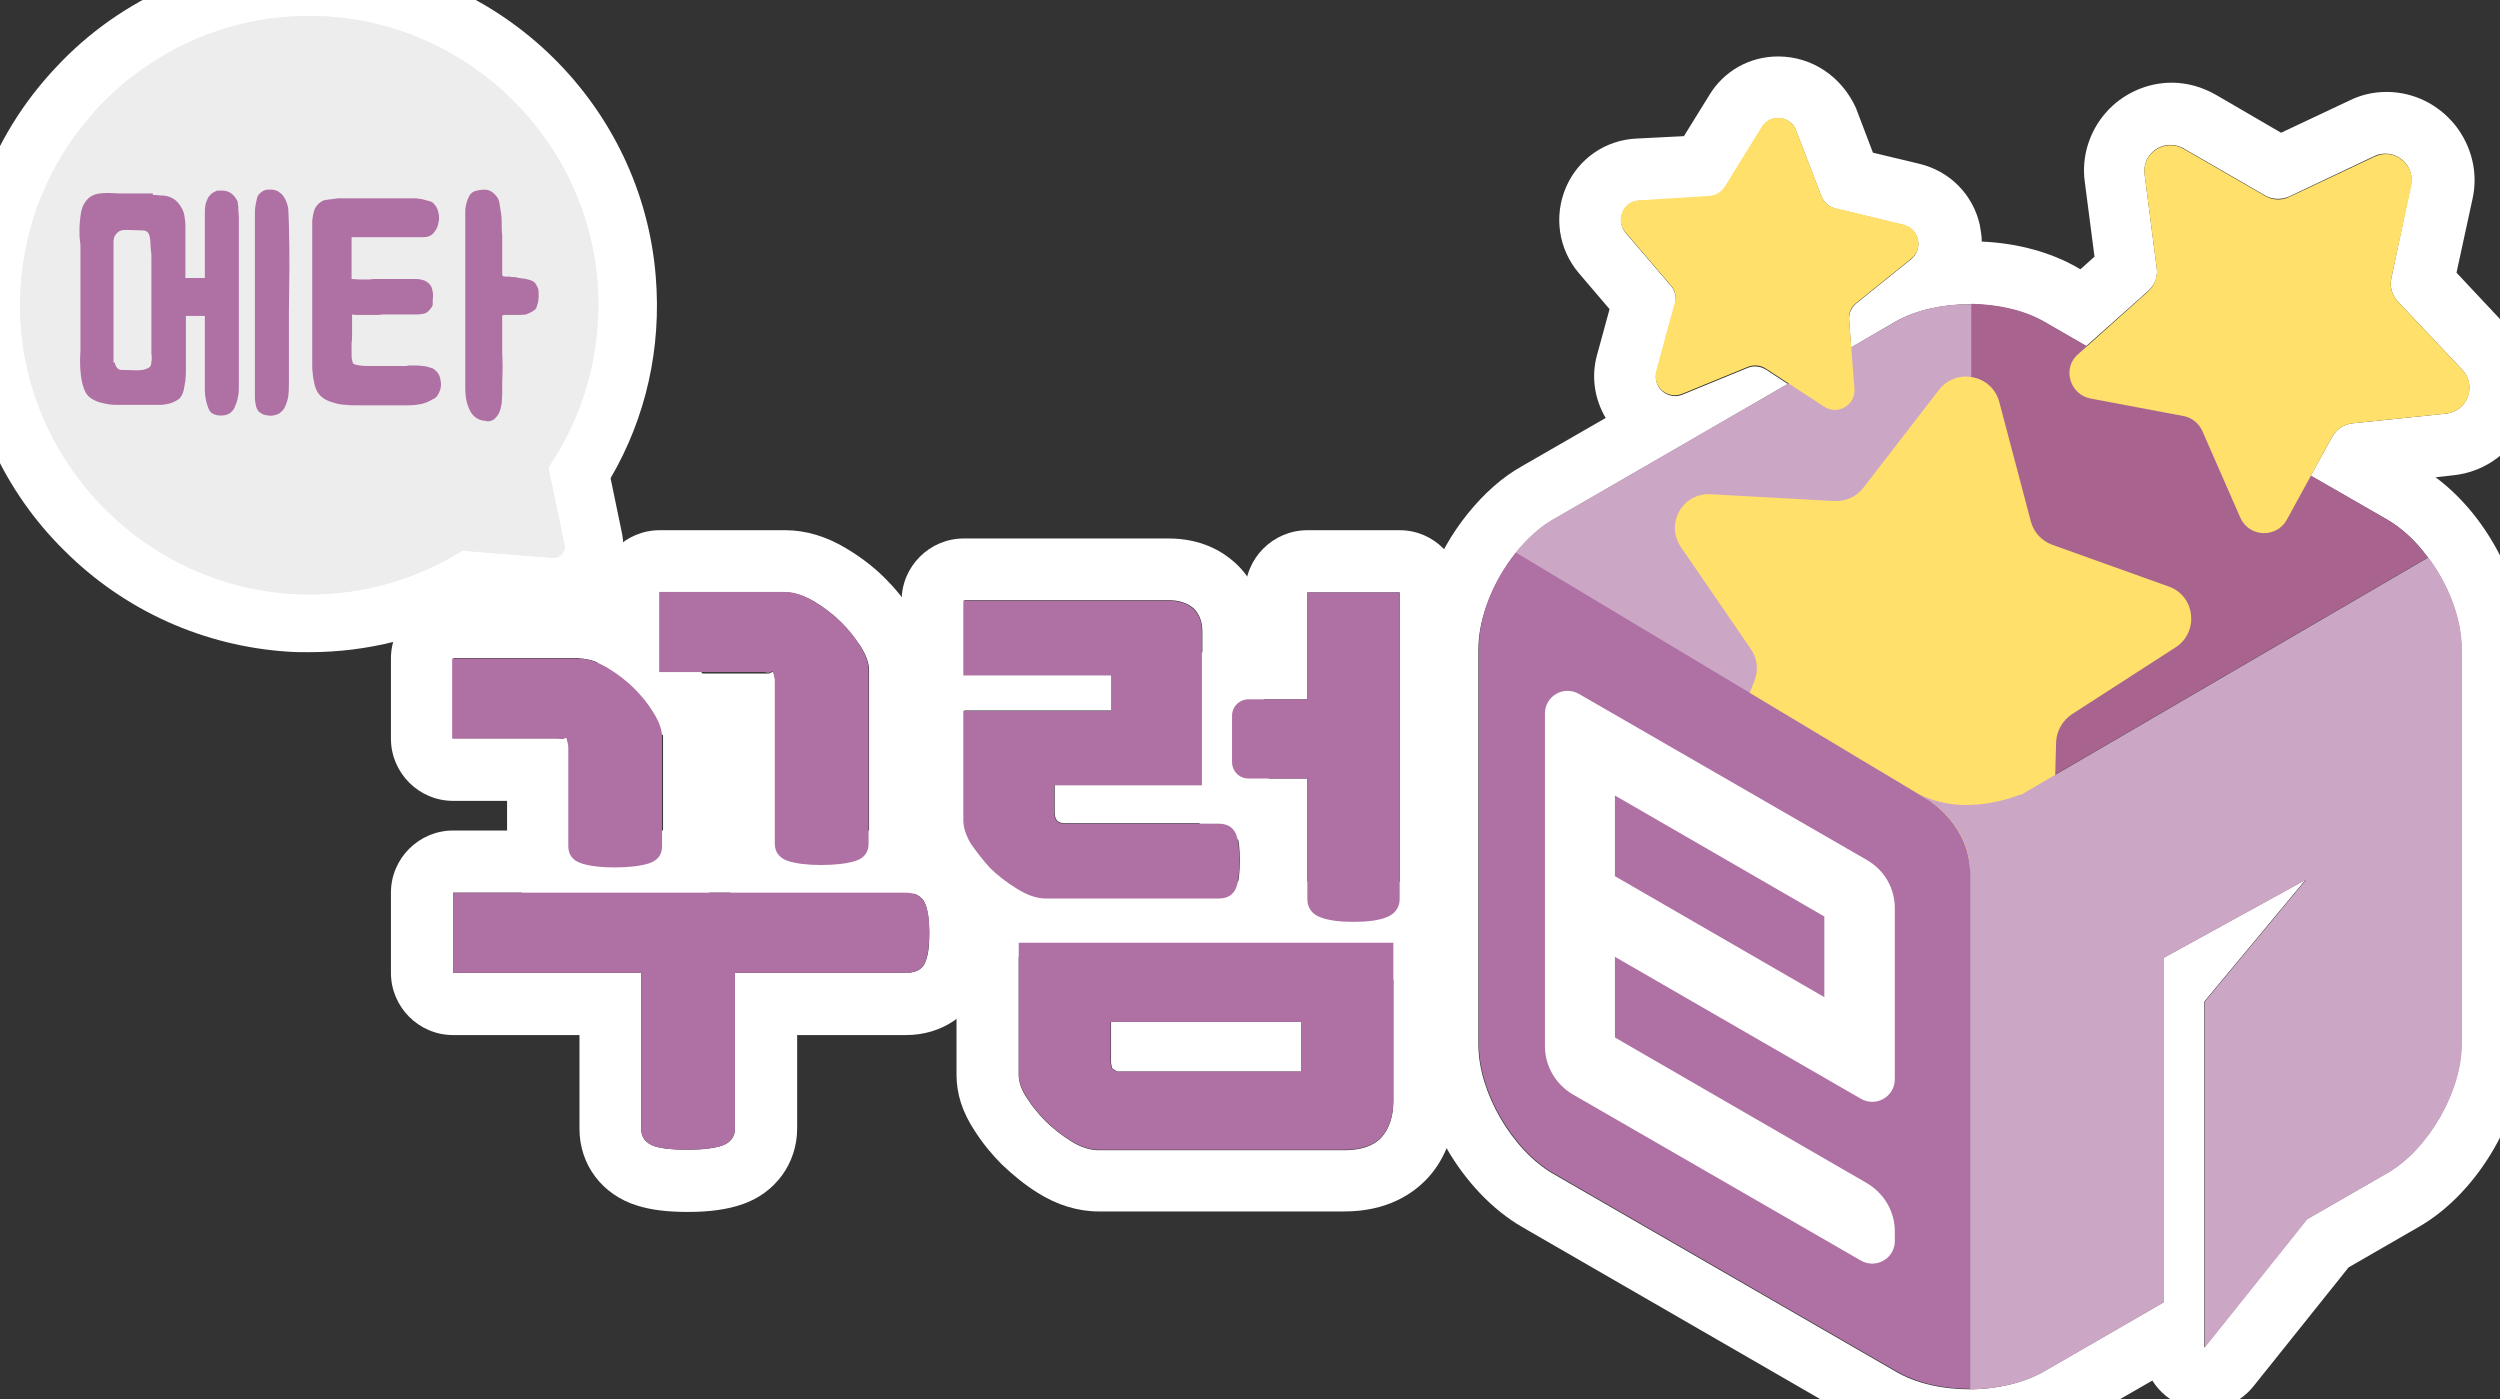 <svg width="293" height="164" viewBox="0 0 293 164" fill="none" xmlns="http://www.w3.org/2000/svg">
<rect x="0" y="0" width="293" height="164" fill="#333333" stroke="none"/>
<g clip-path="url(#clip0_8364_197)">
<g clip-path="url(#clip1_8364_197)">
<path d="M208.403 13.85C209.314 13.85 210.169 14.362 210.51 15.33L213.472 23.018C213.756 23.702 214.326 24.214 215.066 24.442L223.096 26.378C224.918 26.834 225.431 29.169 224.007 30.364L217.572 35.547C217.002 36.002 216.661 36.743 216.718 37.483L216.945 40.729L222.128 37.711C224.519 36.344 227.708 35.661 230.841 35.661C230.898 35.661 231.011 35.661 231.068 35.661C234.144 35.718 237.219 36.401 239.554 37.711L244.508 40.558L251.797 34.066C252.538 33.383 252.936 32.415 252.765 31.39L251.342 20.399C251.114 18.462 252.652 16.982 254.36 16.982C254.872 16.982 255.385 17.096 255.898 17.38L265.465 22.904C265.92 23.189 266.49 23.303 267.002 23.303C267.458 23.303 267.913 23.189 268.312 23.018L278.278 18.292C278.734 18.064 279.132 18.007 279.588 18.007C281.41 18.007 283.005 19.715 282.549 21.708L280.271 32.585C280.043 33.553 280.328 34.579 281.011 35.319L288.585 43.349C290.294 45.171 289.212 48.189 286.706 48.474L275.715 49.613C274.69 49.727 273.836 50.296 273.323 51.207L270.818 55.763L279.759 60.888C281.524 61.913 283.175 63.451 284.542 65.33C286.934 68.519 288.472 72.506 288.472 76.036V122.392C288.472 127.916 284.542 134.749 279.759 137.483L270.362 142.893L258.346 157.927V149.954V117.38L270.134 103.2V103.144L253.563 112.255V152.631L239.554 160.718C237.162 162.084 233.973 162.825 230.841 162.825C227.652 162.825 224.519 162.141 222.128 160.718L181.98 137.54C177.196 134.749 173.267 127.973 173.267 122.449V76.093C173.267 72.392 175.032 68.121 177.651 64.818C178.961 63.223 180.442 61.856 181.98 60.945L209.542 45L206.923 43.292C206.524 43.064 206.125 42.95 205.67 42.95C205.385 42.95 205.1 43.007 204.816 43.121L197.185 46.253C196.9 46.367 196.615 46.424 196.33 46.424C194.907 46.424 193.711 45.057 194.166 43.576L196.33 35.604C196.501 34.863 196.33 34.123 195.875 33.553L190.522 27.289C189.326 25.866 190.237 23.645 192.116 23.531L200.317 23.132C201.057 23.075 201.74 22.677 202.139 22.05L206.467 15.046C206.923 14.191 207.663 13.85 208.403 13.85ZM208.403 6.617C205.043 6.617 202.025 8.326 200.317 11.173L197.355 15.957L191.775 16.241C188.13 16.412 184.941 18.633 183.517 21.993C182.093 25.353 182.663 29.169 184.998 31.959L188.642 36.23L187.162 41.64C186.478 44.146 186.877 46.765 188.187 48.986L178.392 54.624C176.057 55.934 173.95 57.813 172.014 60.205C168.255 64.875 166.034 70.797 166.034 76.036V122.392C166.034 130.535 171.33 139.704 178.392 143.804L218.54 166.982C221.957 168.975 226.342 170.057 230.898 170.057C235.453 170.057 239.838 168.975 243.255 166.982L252.253 161.8C253.107 163.166 254.417 164.248 256.011 164.818C256.809 165.103 257.606 165.216 258.403 165.216C260.567 165.216 262.674 164.248 264.098 162.483L275.26 148.531L283.46 143.804C290.522 139.761 295.818 130.535 295.818 122.392V76.036C295.818 71.082 293.882 65.615 290.465 61.002C288.984 59.009 287.276 57.301 285.453 55.934L287.503 55.706C291.433 55.307 294.736 52.745 296.103 49.043C297.469 45.342 296.672 41.242 293.939 38.394L287.902 31.959L289.781 23.303C290.465 20.228 289.667 17.096 287.731 14.647C285.738 12.198 282.834 10.774 279.702 10.774C278.164 10.774 276.683 11.116 275.317 11.8L267.344 15.558L259.713 11.116C258.118 10.205 256.353 9.692 254.531 9.692C251.569 9.692 248.722 11.002 246.786 13.223C244.85 15.444 243.939 18.405 244.337 21.31L245.476 30.08L243.825 31.56L243.426 31.333C240.351 29.567 236.421 28.485 232.264 28.314C232.264 27.688 232.15 27.061 232.036 26.378C231.239 22.79 228.506 20.057 224.975 19.203L219.508 17.893L217.515 12.654C215.863 9.009 212.39 6.617 208.403 6.617Z" fill="white"/>
<path d="M106.183 104.624C107.607 104.624 108.233 105.364 108.461 105.991C108.745 106.788 108.916 107.87 108.916 109.351C108.916 110.831 108.802 111.913 108.461 112.711C108.233 113.337 107.663 114.02 106.183 114.02H86.137V132.244C86.137 133.497 85.283 134.066 84.543 134.294C83.632 134.579 82.322 134.749 80.556 134.749C78.905 134.749 77.709 134.636 76.741 134.351C75.716 134.009 75.146 133.326 75.146 132.301V114.02H53.108V104.624H106.183ZM106.183 97.335H53.108C49.121 97.335 45.818 100.581 45.818 104.624V114.02C45.818 118.007 49.064 121.31 53.108 121.31H67.914V132.301C67.914 136.515 70.591 140.046 74.691 141.298C76.342 141.811 78.222 142.039 80.613 142.039C83.176 142.039 85.169 141.754 86.878 141.185C90.864 139.875 93.427 136.344 93.427 132.244V121.31H106.183C110.34 121.31 113.814 118.975 115.237 115.273C115.864 113.679 116.149 111.8 116.149 109.351C116.149 106.959 115.864 105.137 115.294 103.485C113.871 99.67 110.397 97.335 106.183 97.335Z" fill="white"/>
<path d="M67.914 77.175C68.939 77.175 70.135 77.574 71.388 78.314C72.584 79.055 73.609 79.852 74.463 80.706C75.26 81.503 76.001 82.472 76.684 83.497C77.367 84.579 77.709 85.49 77.709 86.344V99.157C77.709 100.182 77.197 100.866 76.115 101.207C75.203 101.492 73.894 101.663 72.128 101.663C70.477 101.663 69.224 101.492 68.313 101.207C67.231 100.866 66.718 100.182 66.718 99.157V87.825C66.718 87.54 66.718 87.312 66.661 87.084L66.49 86.401L65.978 86.572L65.522 86.515H53.165V77.118H67.914M67.914 69.886H53.108C49.121 69.886 45.818 73.132 45.818 77.175V86.572C45.818 90.558 49.064 93.861 53.108 93.861H59.429V99.1C59.429 103.257 61.934 106.731 65.978 108.041C67.686 108.61 69.623 108.895 72.071 108.895C74.634 108.895 76.627 108.61 78.335 108.041C82.379 106.674 84.884 103.257 84.884 99.1V86.287C84.884 84.066 84.201 81.845 82.72 79.567C81.809 78.087 80.727 76.777 79.531 75.581C78.222 74.271 76.741 73.132 75.032 72.107C72.698 70.626 70.306 69.886 67.914 69.886Z" fill="white"/>
<path d="M92.059 69.43C93.084 69.43 94.28 69.829 95.533 70.57C96.729 71.31 97.754 72.107 98.608 72.961C99.406 73.758 100.146 74.727 100.829 75.695C101.513 76.777 101.854 77.688 101.854 78.542V98.929C101.854 99.954 101.342 100.638 100.26 100.98C99.349 101.264 98.039 101.435 96.273 101.435C94.622 101.435 93.369 101.264 92.458 100.98C91.718 100.752 90.863 100.182 90.863 98.929V80.137C90.863 79.852 90.863 79.624 90.806 79.396L90.635 78.713L90.123 78.941H89.724H77.367V69.544H92.059M92.059 62.141H77.31C73.323 62.141 70.02 65.387 70.02 69.43V78.827C70.02 82.813 73.266 86.116 77.31 86.116H83.631V98.872C83.631 102.973 86.194 106.503 90.18 107.813C91.888 108.383 93.825 108.667 96.273 108.667C98.836 108.667 100.829 108.383 102.538 107.813C106.581 106.446 109.087 103.03 109.087 98.872V78.485C109.087 76.264 108.403 74.043 106.923 71.765C106.011 70.285 104.929 68.975 103.733 67.779C102.424 66.469 100.943 65.33 99.235 64.305C96.9 62.882 94.451 62.141 92.059 62.141Z" fill="white"/>
<path d="M136.933 70.342C138.129 70.342 139.097 70.626 139.838 71.253C140.521 71.879 140.92 72.79 140.92 74.043V91.982H123.607V95.171C123.607 96.082 123.949 96.481 124.86 96.481H142.913C144.166 96.481 144.678 97.107 144.906 97.677C145.191 98.36 145.304 99.385 145.304 100.809C145.304 102.289 145.191 103.371 144.906 104.055C144.678 104.624 144.166 105.25 142.913 105.25H122.639C121.557 105.25 120.418 104.852 119.166 104.055C117.97 103.314 116.945 102.517 116.09 101.663C115.293 100.809 114.553 99.841 113.926 98.815C113.3 97.733 113.015 96.822 113.015 96.025V83.269H130.327V79.112H113.015V70.342H136.933ZM136.933 63.109H112.958C108.972 63.109 105.669 66.355 105.669 70.398V79.168C105.669 79.909 105.783 80.592 105.954 81.219C105.783 81.902 105.669 82.585 105.669 83.269V96.082C105.669 98.246 106.295 100.353 107.605 102.574C108.459 104.055 109.541 105.478 110.737 106.731C110.794 106.788 110.851 106.845 110.908 106.902C112.161 108.155 113.585 109.294 115.293 110.319C117.685 111.799 120.134 112.597 122.582 112.597H142.856C146.899 112.597 150.259 110.376 151.626 106.731C152.252 105.194 152.48 103.314 152.48 100.866C152.48 98.474 152.195 96.594 151.569 95.057C150.828 93.291 149.633 91.811 148.152 90.843V74.1C148.152 70.797 146.899 67.836 144.621 65.843C143.197 64.59 140.749 63.109 136.933 63.109Z" fill="white"/>
<path d="M163.3 110.547V128.998C163.3 130.82 162.845 132.244 161.934 133.269C161.022 134.294 159.542 134.806 157.549 134.806H128.79C127.765 134.806 126.626 134.465 125.487 133.724C124.405 133.041 123.38 132.244 122.526 131.39C121.729 130.592 120.988 129.681 120.362 128.713C119.679 127.688 119.394 126.777 119.394 126.036V110.661H163.3M131.125 125.581H152.48V119.772H130.214V124.556L130.328 125.182L130.897 125.581H131.125ZM163.3 103.314H119.394C115.407 103.314 112.104 106.56 112.104 110.604V125.979C112.104 128.2 112.788 130.364 114.269 132.585C115.18 134.009 116.262 135.319 117.401 136.458C118.653 137.654 120.02 138.793 121.558 139.761C123.893 141.241 126.341 141.982 128.79 141.982H157.549C162.617 141.982 165.635 139.875 167.287 138.109C168.824 136.458 170.59 133.554 170.59 128.941V110.49C170.533 106.56 167.287 103.314 163.3 103.314Z" fill="white"/>
<path d="M164.042 69.43V105.364C164.042 106.39 163.472 107.187 162.447 107.528C161.536 107.87 160.283 108.041 158.632 108.041C156.98 108.041 155.727 107.87 154.816 107.528C153.791 107.13 153.222 106.39 153.222 105.364V91.242H146.331C145.249 91.242 144.395 90.387 144.395 89.305V83.895C144.395 82.813 145.249 81.959 146.331 81.959H153.222V69.43H164.042ZM164.042 62.141H153.222C149.235 62.141 145.932 65.387 145.932 69.43V74.727C141.035 74.897 137.105 78.941 137.105 83.895V89.305C137.105 94.26 141.035 98.303 145.932 98.474V105.364C145.932 109.522 148.381 112.939 152.31 114.362C154.076 114.989 156.069 115.273 158.632 115.273C161.137 115.273 163.131 114.989 164.896 114.362C168.825 112.939 171.274 109.465 171.274 105.364V69.43C171.274 65.387 168.028 62.141 164.042 62.141Z" fill="white"/>
<path d="M239.611 37.711L279.759 60.888C281.524 61.913 283.175 63.451 284.542 65.33L236.763 93.178L236.706 93.121C236.706 93.121 234.257 94.203 231.068 94.317V35.604C234.2 35.661 237.276 36.344 239.611 37.711Z" fill="#A8648F"/>
<path d="M181.981 60.888L222.129 37.711C224.577 36.287 227.823 35.604 231.07 35.66V94.374C229.133 94.43 226.912 94.203 224.862 93.121L187.277 70.626L177.596 64.818C178.905 63.166 180.386 61.8 181.981 60.888Z" fill="#CBA6C5"/>
<path d="M197.014 64.134L205.214 76.093C205.955 77.175 206.125 78.542 205.613 79.795L200.374 93.348C199.178 96.424 202.025 99.556 205.214 98.644L219.11 94.544C220.362 94.203 221.729 94.43 222.754 95.285L234.03 104.453C236.592 106.56 240.465 104.795 240.579 101.492L240.977 86.97C241.034 85.66 241.718 84.465 242.8 83.724L254.987 75.865C257.777 74.043 257.264 69.829 254.189 68.747L240.522 63.849C239.269 63.394 238.358 62.369 238.016 61.116L234.315 47.107C233.46 43.918 229.303 43.064 227.253 45.683L218.369 57.187C217.572 58.212 216.319 58.781 215.009 58.724L200.545 57.927C197.185 57.699 195.135 61.401 197.014 64.134Z" fill="#FFE06A"/>
<path d="M245.021 46.708L255.898 48.758C256.866 48.929 257.721 49.613 258.119 50.524L262.561 60.66C263.586 62.995 266.832 63.109 268.028 60.888L273.324 51.207C273.78 50.353 274.691 49.727 275.716 49.613L286.707 48.474C289.213 48.189 290.352 45.171 288.586 43.349L281.012 35.319C280.329 34.578 280.044 33.553 280.272 32.585L282.607 21.765C283.119 19.317 280.613 17.267 278.336 18.349L268.313 23.075C267.402 23.531 266.32 23.474 265.465 22.961L255.898 17.437C253.734 16.184 251.001 17.95 251.342 20.456L252.766 31.446C252.88 32.414 252.538 33.44 251.798 34.123L243.541 41.526C241.661 43.121 242.572 46.253 245.021 46.708Z" fill="#FFE06A"/>
<path d="M190.465 27.175L195.818 33.44C196.331 34.009 196.502 34.806 196.274 35.49L194.11 43.462C193.597 45.285 195.42 46.879 197.185 46.139L204.816 43.007C205.5 42.722 206.297 42.779 206.923 43.178L213.814 47.676C215.408 48.702 217.459 47.449 217.345 45.626L216.718 37.426C216.661 36.686 216.946 35.945 217.572 35.49L224.008 30.308C225.488 29.112 224.919 26.777 223.096 26.321L215.067 24.385C214.326 24.214 213.757 23.701 213.472 22.961L210.511 15.273C209.828 13.508 207.436 13.28 206.468 14.875L202.14 21.879C201.741 22.506 201.058 22.904 200.317 22.961L192.117 23.474C190.238 23.531 189.269 25.752 190.465 27.175Z" fill="#FFE06A"/>
<path d="M177.653 64.761L187.334 70.57L226.172 93.861C226.229 93.918 230.899 96.879 230.899 102.346V162.768C227.71 162.768 224.577 162.084 222.186 160.661L182.038 137.483C177.254 134.693 173.325 127.916 173.325 122.392V76.037C173.268 72.278 175.033 68.007 177.653 64.761Z" fill="#AF70A4"/>
<path d="M236.763 93.121L236.82 93.178L284.599 65.33C286.991 68.519 288.528 72.506 288.528 76.037V122.392C288.528 127.916 284.599 134.749 279.815 137.483L270.419 142.893L258.403 157.927V149.954V117.38L270.191 103.2V103.144L253.62 112.255V152.631L239.61 160.718C237.219 162.084 234.03 162.825 230.897 162.825V102.346C230.897 96.822 226.228 93.918 226.171 93.861L224.918 93.064C230.328 95.911 236.763 93.121 236.763 93.121Z" fill="#CBA6C5"/>
<path d="M218.826 100.809L185.056 81.332C183.29 80.308 181.069 81.56 181.069 83.61V122.62C181.069 124.954 182.322 127.061 184.315 128.257L218.085 147.733C219.851 148.758 222.072 147.506 222.072 145.456V144.317C222.072 141.982 220.819 139.875 218.826 138.679L189.27 121.594V112.141L218.085 128.77C219.851 129.795 222.072 128.542 222.072 126.492V106.446C222.072 104.112 220.876 102.005 218.826 100.809ZM189.27 102.688V93.235L213.814 107.415V116.868L189.27 102.688Z" fill="white"/>
<path d="M106.183 104.624H53.107V114.02H75.146V132.301C75.146 133.326 75.716 134.009 76.741 134.351C77.652 134.635 78.905 134.749 80.556 134.749C82.265 134.749 83.574 134.578 84.543 134.294C85.283 134.066 86.137 133.496 86.137 132.244V114.02H106.183C107.606 114.02 108.233 113.28 108.461 112.711C108.745 111.97 108.916 110.831 108.916 109.351C108.916 107.87 108.802 106.788 108.461 105.991C108.233 105.364 107.606 104.624 106.183 104.624Z" fill="#AF70A4"/>
<path d="M65.863 86.629L66.376 86.458L66.547 87.141C66.604 87.312 66.604 87.54 66.604 87.881V99.157C66.604 100.182 67.116 100.865 68.198 101.207C69.109 101.492 70.362 101.663 72.014 101.663C73.722 101.663 75.032 101.492 76 101.207C77.082 100.865 77.594 100.182 77.594 99.157V86.344C77.594 85.547 77.253 84.579 76.57 83.496C75.943 82.471 75.203 81.56 74.349 80.706C73.494 79.852 72.469 79.055 71.273 78.314C70.02 77.574 68.882 77.175 67.799 77.175H52.993V86.572H65.351L65.863 86.629Z" fill="#AF70A4"/>
<path d="M90.066 78.884L90.579 78.656L90.749 79.339C90.806 79.51 90.806 79.738 90.806 80.08V98.872C90.806 100.125 91.661 100.695 92.401 100.923C93.312 101.207 94.565 101.378 96.216 101.378C97.925 101.378 99.235 101.207 100.203 100.923C101.285 100.581 101.797 99.897 101.797 98.872V78.485C101.797 77.688 101.456 76.72 100.772 75.638C100.146 74.613 99.406 73.702 98.551 72.904C97.697 72.05 96.672 71.253 95.476 70.513C94.223 69.772 93.084 69.374 92.002 69.374H77.253V78.77H89.611L90.066 78.884Z" fill="#AF70A4"/>
<path d="M116.034 101.72C116.889 102.574 117.914 103.371 119.11 104.112C120.362 104.909 121.501 105.307 122.583 105.307H142.857C144.11 105.307 144.622 104.624 144.85 104.112C145.135 103.428 145.249 102.346 145.249 100.866C145.249 99.442 145.135 98.417 144.85 97.733C144.622 97.221 144.11 96.537 142.857 96.537H124.804C123.95 96.537 123.552 96.139 123.552 95.228V92.039H140.864V74.1C140.864 72.847 140.522 71.936 139.782 71.31C139.098 70.683 138.13 70.399 136.877 70.399H112.902V79.168H130.214V83.326H112.902V96.139C112.902 96.936 113.187 97.904 113.814 98.929C114.497 99.897 115.237 100.866 116.034 101.72Z" fill="#AF70A4"/>
<path d="M119.395 125.979C119.395 126.777 119.736 127.631 120.363 128.656C120.989 129.624 121.729 130.535 122.527 131.332C123.381 132.187 124.349 132.984 125.488 133.667C126.627 134.408 127.766 134.749 128.791 134.749H157.549C159.543 134.749 161.023 134.237 161.934 133.212C162.846 132.187 163.301 130.763 163.301 128.941V110.49H119.395V125.979ZM130.215 119.772H152.481V125.581H131.126H130.841L130.272 125.182L130.158 124.556V119.772H130.215Z" fill="#AF70A4"/>
<path d="M164.041 105.364V69.43H153.221V81.959H146.331C145.249 81.959 144.395 82.813 144.395 83.895V89.305C144.395 90.387 145.249 91.241 146.331 91.241H153.221V105.364C153.221 106.389 153.791 107.187 154.816 107.528C155.727 107.87 156.98 108.041 158.631 108.041C160.283 108.041 161.536 107.87 162.447 107.528C163.472 107.13 164.041 106.389 164.041 105.364Z" fill="#AF70A4"/>
<path d="M36.252 73.018C35.511 73.018 34.771 73.018 34.031 72.961C15.238 71.879 0.204 56.902 -0.935 38.109C-1.618 27.688 1.912 17.779 9.031 10.205C16.092 2.688 26.001 -1.583 36.252 -1.583C37.049 -1.583 37.903 -1.583 38.7 -1.526C57.038 -0.33 71.958 14.362 73.439 32.699C74.065 40.786 72.186 48.645 67.915 55.421L69.509 63.052C69.794 64.476 69.452 65.9 68.541 66.982C67.63 68.064 66.32 68.747 64.896 68.747C64.782 68.747 64.668 68.747 64.498 68.747L54.987 68.007C49.293 71.253 42.858 73.018 36.252 73.018Z" fill="white"/>
<path d="M36.251 1.834C36.992 1.834 37.732 1.834 38.472 1.891C55.101 2.973 68.712 16.298 70.021 32.984C70.648 41.071 68.427 48.645 64.27 54.738L66.149 63.736C66.32 64.533 65.693 65.33 64.839 65.33C64.782 65.33 64.782 65.33 64.725 65.33L54.19 64.476C49.008 67.722 42.857 69.601 36.251 69.601C35.568 69.601 34.885 69.601 34.201 69.544C17.288 68.576 3.507 54.852 2.425 37.882C1.172 18.178 16.832 1.834 36.251 1.834ZM36.251 -5C25.033 -5 14.213 -0.33 6.582 7.87C-1.22 16.128 -5.093 26.948 -4.409 38.337C-3.783 48.189 0.431 57.529 7.55 64.533C14.611 71.594 23.951 75.752 33.803 76.378C34.6 76.435 35.454 76.435 36.251 76.435C43.085 76.435 49.805 74.727 55.784 71.481L64.27 72.164C64.497 72.164 64.725 72.164 64.896 72.164C67.345 72.164 69.68 71.082 71.217 69.146C72.755 67.21 73.381 64.761 72.869 62.369L71.559 56.048C75.716 48.929 77.538 40.786 76.855 32.415C75.26 12.426 58.974 -3.633 38.928 -4.886C38.017 -4.943 37.163 -5 36.251 -5Z" fill="white"/>
<path d="M64.269 54.795C68.426 48.645 70.647 41.127 70.021 33.041C68.711 16.412 55.157 3.03 38.472 1.948C18.028 0.638 1.171 17.494 2.424 37.938C3.506 54.852 17.287 68.576 34.201 69.601C41.547 70.057 48.438 68.121 54.189 64.533L64.782 65.387C65.636 65.444 66.376 64.647 66.148 63.793L64.269 54.795Z" fill="#EEEDED"/>
<path d="M64.269 54.795C68.426 48.645 70.647 41.127 70.021 33.041C68.711 16.412 55.157 3.03 38.472 1.948C18.028 0.638 1.171 17.494 2.424 37.938C3.506 54.852 17.287 68.576 34.201 69.601C41.547 70.057 48.438 68.121 54.189 64.533L64.782 65.387C65.636 65.444 66.376 64.647 66.148 63.793L64.269 54.795Z" fill="#EEEDED"/>
<path d="M17.915 22.847C18.142 22.847 18.427 22.847 18.769 22.904C19.395 22.904 19.851 23.018 20.249 23.246C20.648 23.474 20.933 23.815 21.16 24.157C21.388 24.499 21.559 24.897 21.616 25.296C21.673 25.695 21.73 26.093 21.73 26.378V32.585H24.008V25.638C24.008 25.353 24.008 25.068 24.008 24.727C24.008 24.385 24.065 24.1 24.122 23.815C24.179 23.701 24.179 23.588 24.236 23.531C24.293 23.417 24.293 23.36 24.35 23.246C24.463 23.018 24.634 22.847 24.748 22.733C24.862 22.619 25.09 22.506 25.318 22.392C25.432 22.335 25.546 22.335 25.659 22.335C25.773 22.335 25.887 22.335 26.001 22.335C26.741 22.335 27.311 22.676 27.709 23.36C27.823 23.474 27.88 23.701 27.88 23.929C27.937 24.157 27.937 24.442 27.937 24.67C27.937 24.954 27.994 25.125 27.994 25.353C27.994 25.581 27.994 25.638 27.994 25.695V41.412V44.886C27.994 45.456 27.994 45.911 27.937 46.253C27.88 46.594 27.823 46.993 27.596 47.506C27.482 47.847 27.311 48.132 27.026 48.36C26.741 48.588 26.4 48.702 25.887 48.702C25.773 48.702 25.602 48.702 25.375 48.645C25.147 48.588 25.033 48.531 24.919 48.474C24.691 48.36 24.52 48.132 24.407 47.79C24.293 47.506 24.179 47.164 24.122 46.822C24.065 46.48 24.008 46.139 24.008 45.854C24.008 45.512 24.008 45.285 24.008 45.114V37.027H21.787V43.405C21.787 43.405 21.787 43.576 21.787 43.804C21.787 44.032 21.73 44.316 21.73 44.601C21.673 44.886 21.616 45.228 21.559 45.569C21.502 45.911 21.388 46.196 21.274 46.367C21.16 46.651 20.933 46.822 20.591 46.993C20.306 47.164 19.965 47.278 19.68 47.335C19.395 47.392 19.11 47.449 18.883 47.449C18.655 47.449 18.484 47.449 18.484 47.449H13.586C13.416 47.449 13.131 47.449 12.789 47.392C12.447 47.335 12.106 47.278 11.707 47.164C11.309 47.05 10.967 46.879 10.625 46.651C10.284 46.424 10.056 46.082 9.885 45.683C9.6 44.943 9.486 44.203 9.429 43.462C9.372 42.665 9.372 41.925 9.429 41.127V28.884C9.429 28.827 9.429 28.599 9.372 28.2C9.315 27.859 9.315 27.403 9.315 26.89C9.315 26.378 9.372 25.866 9.429 25.353C9.486 24.84 9.6 24.385 9.771 24.043C9.999 23.645 10.227 23.303 10.568 23.075C10.91 22.847 11.252 22.733 11.65 22.676C12.049 22.619 12.447 22.619 12.846 22.619C13.245 22.619 13.643 22.676 13.985 22.676C14.612 22.676 15.124 22.676 15.523 22.676C15.921 22.676 16.434 22.676 17.06 22.676H17.915V22.847ZM13.473 42.494C13.473 42.665 13.53 42.836 13.643 43.007C13.757 43.178 13.871 43.291 14.099 43.348L16.092 43.405C16.32 43.405 16.548 43.348 16.776 43.348C17.003 43.291 17.174 43.234 17.402 43.121C17.63 43.007 17.744 42.779 17.744 42.437C17.801 42.096 17.801 41.811 17.744 41.469V41.127C17.744 40.843 17.744 40.558 17.744 40.387C17.744 40.216 17.744 39.989 17.744 39.761C17.744 39.59 17.744 39.362 17.744 39.134C17.744 38.907 17.744 38.679 17.744 38.394V30.137C17.744 29.852 17.744 29.624 17.687 29.339C17.687 29.111 17.63 28.884 17.63 28.599C17.63 28.314 17.63 28.143 17.573 27.916C17.516 27.517 17.402 27.232 17.174 27.118C16.946 27.004 16.776 27.004 16.662 27.004H16.605L14.839 26.948C14.384 26.948 14.042 27.004 13.871 27.175C13.643 27.346 13.473 27.574 13.359 27.859C13.359 27.973 13.302 28.143 13.302 28.314C13.302 28.542 13.302 28.713 13.302 28.998C13.302 29.225 13.302 29.453 13.302 29.681C13.302 29.909 13.302 30.08 13.302 30.194V42.494H13.473ZM33.404 47.676C33.29 47.961 33.063 48.189 32.778 48.417C32.55 48.588 32.265 48.645 31.981 48.702C31.696 48.758 31.411 48.702 31.126 48.645C30.785 48.588 30.557 48.417 30.329 48.246C30.158 48.018 30.044 47.79 29.987 47.506C29.93 47.221 29.873 46.936 29.873 46.651C29.873 46.31 29.873 46.025 29.873 45.74V25.979C29.873 25.752 29.873 25.467 29.873 25.125C29.873 24.784 29.873 24.499 29.93 24.157C29.987 23.872 30.044 23.588 30.101 23.303C30.158 23.018 30.272 22.847 30.443 22.676C30.671 22.449 30.899 22.335 31.069 22.278C31.24 22.221 31.468 22.221 31.753 22.221C32.151 22.221 32.493 22.335 32.778 22.562C33.12 22.79 33.29 23.075 33.461 23.417C33.689 23.872 33.803 24.385 33.803 24.84C33.803 25.353 33.86 25.866 33.86 26.378V26.549C33.917 28.257 33.917 29.966 33.917 31.617C33.917 33.269 33.86 34.92 33.86 36.515V44.601C33.86 45.171 33.86 45.74 33.803 46.31C33.746 46.708 33.632 47.221 33.404 47.676Z" fill="#AF70A4"/>
<path d="M50.887 43.291C51.171 43.519 51.399 43.747 51.513 44.089C51.627 44.43 51.684 44.772 51.684 45.114C51.684 45.456 51.57 45.797 51.399 46.139C51.228 46.48 51.001 46.708 50.659 46.822C50.203 47.107 49.634 47.335 49.121 47.392C48.609 47.506 48.039 47.506 47.527 47.506H46.16C45.534 47.506 44.907 47.506 44.281 47.506C43.654 47.506 43.028 47.506 42.401 47.506H41.832C41.433 47.506 41.035 47.506 40.636 47.449C40.237 47.449 39.782 47.392 39.383 47.278C38.985 47.164 38.586 47.05 38.244 46.879C37.903 46.708 37.618 46.48 37.39 46.196C37.162 45.911 36.991 45.569 36.877 45.114C36.764 44.658 36.707 44.26 36.65 43.804C36.593 43.405 36.593 43.007 36.593 42.722C36.593 42.38 36.593 42.209 36.593 42.209V26.378C36.593 26.378 36.593 26.264 36.593 26.093C36.593 25.922 36.593 25.695 36.65 25.524C36.65 25.296 36.707 25.125 36.764 24.897C36.821 24.67 36.877 24.499 36.934 24.385C37.162 24.043 37.333 23.815 37.561 23.701C37.789 23.531 38.017 23.417 38.358 23.417C38.472 23.417 38.529 23.36 38.7 23.36C38.814 23.36 38.928 23.36 39.099 23.303C39.212 23.303 39.383 23.303 39.554 23.246H47.356H47.755C47.868 23.246 47.982 23.246 48.096 23.246C48.21 23.246 48.324 23.246 48.438 23.246H48.495C48.723 23.246 48.95 23.246 49.121 23.303C49.349 23.303 49.52 23.36 49.748 23.417C49.975 23.474 50.146 23.531 50.374 23.588C50.602 23.645 50.773 23.758 50.887 23.929C51.171 24.214 51.342 24.613 51.399 25.011C51.456 25.182 51.456 25.353 51.456 25.524C51.456 25.695 51.456 25.866 51.399 26.036C51.342 26.492 51.171 26.89 50.83 27.289C50.545 27.631 50.146 27.802 49.577 27.802H41.206V30.706V31.332V32.699C41.547 32.699 41.889 32.756 42.174 32.756C42.458 32.756 42.743 32.756 42.971 32.756C43.256 32.756 43.483 32.756 43.711 32.699H46.957C47.071 32.699 47.185 32.699 47.299 32.699C47.413 32.699 47.527 32.699 47.641 32.699H48.552C48.78 32.699 49.064 32.699 49.292 32.756C49.577 32.813 49.805 32.87 50.032 33.041C50.374 33.269 50.602 33.553 50.659 33.952C50.773 34.351 50.773 34.749 50.716 35.091C50.716 35.262 50.716 35.433 50.716 35.603C50.716 35.774 50.659 35.945 50.545 36.059C50.26 36.458 50.032 36.685 49.748 36.742C49.463 36.799 49.178 36.856 48.894 36.856H44.85C44.736 36.856 44.565 36.913 44.338 36.913H42.971C42.686 36.913 42.401 36.913 42.117 36.913C41.832 36.913 41.547 36.913 41.263 36.856C41.263 37.767 41.263 38.565 41.263 39.191C41.263 39.875 41.206 40.216 41.206 40.216V41.412C41.206 41.754 41.206 41.982 41.263 42.209C41.319 42.437 41.376 42.551 41.376 42.608C41.547 42.722 41.775 42.779 42.174 42.836C42.572 42.893 42.914 42.893 43.37 42.893H43.483C44.224 42.893 44.964 42.893 45.704 42.893H47.356C47.413 42.893 47.47 42.893 47.584 42.893C47.641 42.893 47.755 42.893 47.812 42.836H48.381C48.723 42.836 49.121 42.836 49.463 42.893C49.805 42.893 50.203 43.007 50.545 43.121C50.602 43.121 50.659 43.178 50.716 43.178C50.773 43.234 50.83 43.234 50.887 43.291ZM60.226 32.471C60.34 32.471 60.454 32.471 60.568 32.528C60.682 32.528 60.795 32.585 60.909 32.585C61.023 32.585 61.137 32.642 61.251 32.642C61.365 32.642 61.536 32.642 61.65 32.699C61.877 32.756 62.162 32.813 62.39 32.927C62.618 33.041 62.789 33.212 62.903 33.496C63.073 33.724 63.13 34.009 63.13 34.351C63.13 34.522 63.13 34.692 63.13 34.863C63.13 35.034 63.073 35.148 63.073 35.376C63.017 35.547 62.959 35.717 62.903 35.945C62.846 36.173 62.732 36.287 62.561 36.401C62.219 36.629 61.934 36.742 61.65 36.856C61.308 36.913 60.852 36.913 60.34 36.913C59.827 36.913 59.372 36.913 59.03 36.913C59.03 36.913 58.973 36.913 58.973 36.97H58.916L58.859 37.027V37.141C58.859 37.426 58.859 37.711 58.859 38.109C58.859 38.508 58.859 38.849 58.859 39.248C58.859 39.647 58.859 40.045 58.859 40.387C58.859 40.729 58.859 41.071 58.859 41.355C58.916 42.494 58.916 43.69 58.859 44.772V45.228C58.859 45.512 58.859 45.854 58.859 46.196C58.859 46.538 58.802 46.879 58.802 47.221C58.745 47.562 58.688 47.904 58.575 48.189C58.461 48.474 58.29 48.758 58.119 48.929C57.834 49.271 57.492 49.385 57.037 49.385L56.98 49.328C56.468 49.328 56.012 49.157 55.67 48.872C55.328 48.588 55.101 48.246 54.93 47.79C54.759 47.392 54.645 46.936 54.588 46.48C54.531 46.025 54.531 45.626 54.531 45.228V25.182C54.531 25.182 54.531 25.068 54.531 24.84C54.531 24.613 54.531 24.442 54.588 24.157C54.645 23.872 54.702 23.645 54.816 23.36C54.93 23.075 55.044 22.847 55.215 22.676C55.386 22.506 55.613 22.392 55.898 22.335C56.183 22.278 56.468 22.221 56.695 22.221C57.208 22.221 57.606 22.392 57.948 22.733C58.29 23.075 58.461 23.36 58.518 23.701C58.575 24.043 58.632 24.442 58.688 24.784C58.688 24.897 58.745 25.011 58.745 25.182C58.802 25.581 58.802 25.979 58.802 26.378C58.802 26.777 58.802 27.175 58.859 27.574C58.859 27.802 58.859 28.086 58.859 28.314C58.859 28.542 58.859 28.77 58.859 29.055C58.859 29.168 58.859 29.339 58.859 29.453C58.859 29.567 58.859 29.681 58.859 29.795V31.617C58.859 31.731 58.859 31.845 58.859 31.959C58.859 32.073 58.859 32.244 58.916 32.358C58.916 32.358 59.03 32.414 59.258 32.414C59.486 32.414 59.6 32.414 59.657 32.414C59.884 32.471 59.998 32.471 60.112 32.471H60.226Z" fill="#AF70A4"/>
</g>
</g>
<defs>
<clipPath id="clip0_8364_197">
<rect width="293" height="164" fill="white"/>
</clipPath>
<clipPath id="clip1_8364_197">
<rect width="301.196" height="175" fill="white" transform="translate(-4.466 -5)"/>
</clipPath>
</defs>
</svg>

